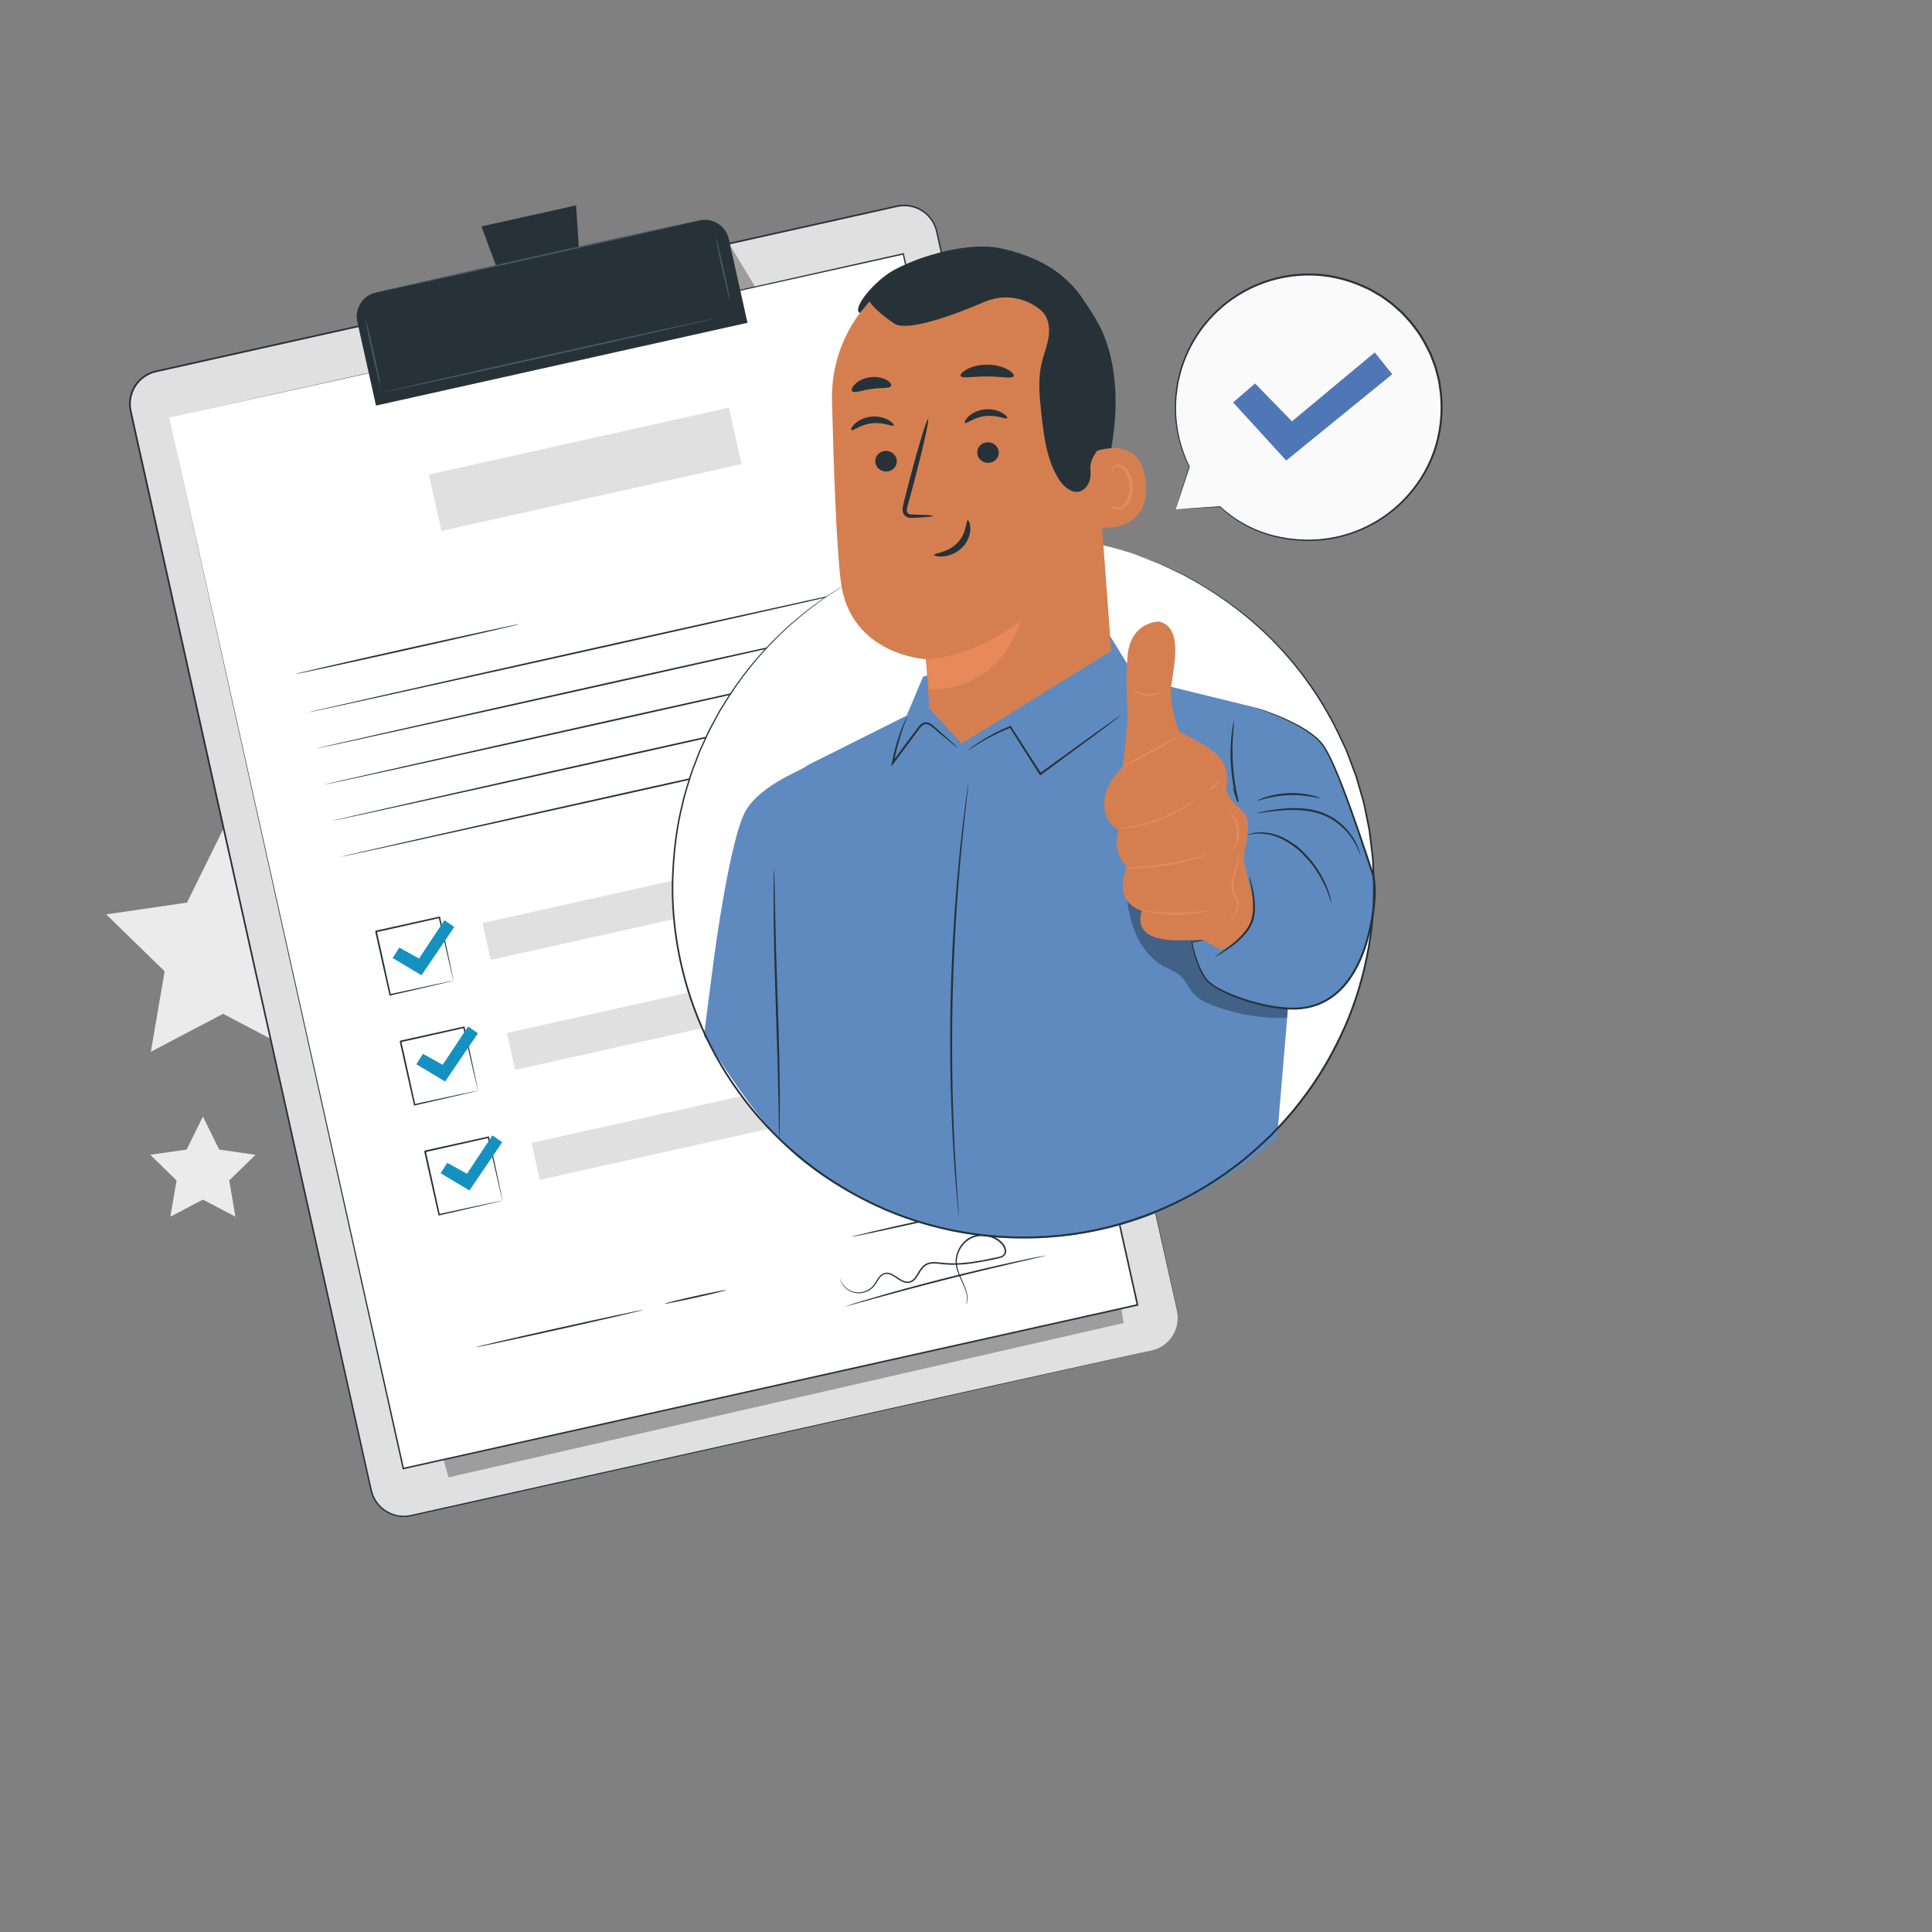 <svg width="385" height="385" viewBox="0 0 385 385" fill="none" xmlns="http://www.w3.org/2000/svg">
<rect x="0" y="0" width="385" height="385" fill="#808080" stroke="none"/>
<g clip-path="url(#clip0_75_1124)">
<path d="M40.433 222.507L43.674 229.075L50.92 230.122L45.676 235.235L46.916 242.458L40.433 239.046L33.949 242.458L35.189 235.235L29.945 230.122L37.191 229.075L40.433 222.507Z" fill="#EBEBEB"/>
<path d="M44.452 165.288L51.651 179.872L67.744 182.213L56.102 193.562L58.851 209.594L44.452 202.025L30.06 209.594L32.809 193.562L21.159 182.213L37.26 179.872L44.452 165.288Z" fill="#EBEBEB"/>
<path d="M234.287 101.494L237.005 92.977C234.888 88.735 233.887 83.868 234.341 78.802C235.658 64.226 248.563 53.476 263.154 54.801C277.754 56.117 288.518 69.007 287.194 83.583C285.877 98.159 272.972 108.909 258.38 107.584C252.282 107.03 247.269 104.828 243.104 100.962L234.287 101.494Z" fill="#FAFAFA"/>
<path d="M234.287 101.494C234.287 101.494 234.495 101.471 234.873 101.448C235.265 101.417 235.835 101.379 236.567 101.325C238.06 101.225 240.255 101.071 243.104 100.878H243.142L243.173 100.901C245.683 103.219 249.51 105.783 254.692 106.884C255.978 107.161 257.334 107.377 258.743 107.462C259.451 107.485 260.167 107.515 260.899 107.546C261.63 107.539 262.369 107.462 263.124 107.423C266.127 107.146 269.269 106.337 272.287 104.859C275.305 103.388 278.185 101.255 280.595 98.506C282.998 95.757 284.953 92.4 286.039 88.635C287.125 84.877 287.394 80.758 286.694 76.692C286.57 75.668 286.247 74.675 285.993 73.666C285.877 73.158 285.662 72.673 285.485 72.18C285.3 71.695 285.123 71.195 284.923 70.709C284.014 68.815 283.021 66.913 281.666 65.242C281.05 64.357 280.295 63.602 279.579 62.817C279.24 62.409 278.809 62.085 278.424 61.724C278.023 61.377 277.654 61 277.238 60.684L275.975 59.752L275.344 59.29L274.674 58.89L273.334 58.089C272.888 57.835 272.402 57.635 271.94 57.411C268.214 55.664 264.179 54.817 260.267 54.901C256.356 54.978 252.606 55.933 249.318 57.519C246.03 59.105 243.204 61.308 240.986 63.818C238.761 66.328 237.144 69.139 236.074 71.957C235.943 72.311 235.82 72.665 235.697 73.012C235.566 73.358 235.45 73.705 235.373 74.067C235.196 74.775 235.027 75.476 234.85 76.161C234.665 77.562 234.403 78.91 234.38 80.227C234.164 85.501 235.558 89.882 237.075 92.955L237.09 92.986L237.083 93.016C236.182 95.757 235.489 97.867 235.019 99.307C234.78 100.016 234.603 100.562 234.48 100.94C234.357 101.302 234.287 101.494 234.287 101.494C234.287 101.494 234.334 101.317 234.441 100.955C234.557 100.578 234.726 100.039 234.942 99.33C235.396 97.867 236.058 95.727 236.921 92.947L236.929 93.009C235.373 89.936 233.933 85.524 234.126 80.196C234.149 78.864 234.395 77.508 234.58 76.092C234.749 75.399 234.919 74.69 235.096 73.974C235.173 73.612 235.288 73.258 235.419 72.904C235.543 72.55 235.673 72.195 235.797 71.834C236.859 68.985 238.492 66.128 240.74 63.579C242.981 61.031 245.83 58.79 249.164 57.173C252.49 55.556 256.302 54.586 260.267 54.501C264.233 54.408 268.329 55.263 272.118 57.034C272.587 57.265 273.072 57.465 273.527 57.719L274.882 58.528L275.559 58.936L276.199 59.406L277.484 60.353C277.908 60.676 278.285 61.061 278.693 61.408C279.086 61.777 279.517 62.101 279.864 62.517C280.588 63.317 281.358 64.08 281.981 64.973C283.352 66.667 284.368 68.6 285.285 70.525C285.492 71.017 285.662 71.526 285.854 72.018C286.031 72.519 286.255 73.004 286.37 73.528C286.632 74.552 286.963 75.56 287.086 76.6C287.795 80.727 287.51 84.908 286.409 88.72C285.3 92.539 283.313 95.942 280.865 98.722C278.416 101.509 275.49 103.658 272.426 105.136C269.361 106.622 266.173 107.431 263.139 107.7C262.377 107.739 261.63 107.808 260.891 107.816C260.152 107.785 259.428 107.754 258.712 107.723C257.287 107.631 255.924 107.408 254.623 107.123C249.395 105.991 245.545 103.365 243.05 101.009L243.112 101.032C240.232 101.186 238.022 101.302 236.513 101.379C235.789 101.417 235.227 101.44 234.834 101.463C234.465 101.494 234.287 101.494 234.287 101.494Z" fill="#263238"/>
<path d="M245.729 80.196L250.103 76.415L257.457 83.962L273.95 70.232L277.438 74.575L256.309 91.777L245.729 80.196Z" fill="#4F77B6"/>
<path d="M229.545 269.107L81.89 302.017C78.309 302.818 74.752 300.554 73.951 296.973L26.034 81.951C25.233 78.371 27.497 74.813 31.078 74.012L178.733 41.102C182.313 40.302 185.871 42.566 186.672 46.146L234.589 261.168C235.389 264.757 233.133 268.314 229.545 269.107Z" fill="#E0E0E0"/>
<path d="M229.545 269.107C229.545 269.107 229.707 269.053 230.038 268.961C230.361 268.868 230.839 268.683 231.424 268.36C231.994 268.021 232.671 267.513 233.287 266.735C233.896 265.965 234.442 264.91 234.635 263.617C234.743 262.978 234.735 262.277 234.619 261.561C234.496 260.845 234.304 260.098 234.134 259.313C233.78 257.742 233.395 256.017 232.979 254.154C232.14 250.427 231.177 246.122 230.092 241.271C225.757 221.891 219.489 193.839 211.75 159.189C207.885 141.857 203.642 122.876 199.099 102.502C196.828 92.315 194.472 81.774 192.054 70.924C190.845 65.496 189.613 59.99 188.373 54.408C187.749 51.62 187.118 48.81 186.487 45.984C186.148 44.606 185.316 43.366 184.2 42.473C183.068 41.603 181.659 41.087 180.219 41.094C179.495 41.094 178.794 41.233 178.078 41.403C177.362 41.564 176.638 41.726 175.922 41.888C174.482 42.211 173.035 42.534 171.587 42.858C168.684 43.505 165.774 44.151 162.84 44.806C156.973 46.115 151.044 47.439 145.045 48.771C133.049 51.443 120.806 54.177 108.339 56.956C83.407 62.516 57.589 68.268 31.147 74.166C29.53 74.52 28.067 75.513 27.158 76.892C26.234 78.255 25.865 79.98 26.157 81.604C26.85 84.884 27.613 88.165 28.329 91.429C29.784 97.959 31.232 104.45 32.664 110.887C35.536 123.769 38.362 136.459 41.141 148.925C46.693 173.866 52.052 197.92 57.157 220.836C62.263 243.751 67.106 265.526 71.649 285.908C72.219 288.457 72.781 290.983 73.335 293.485C73.62 294.733 73.882 295.995 74.182 297.212C74.498 298.421 75.175 299.514 76.092 300.346C77.008 301.177 78.155 301.732 79.356 301.947C79.957 302.048 80.573 302.063 81.181 302.001C81.782 301.924 82.383 301.778 82.991 301.639C85.401 301.1 87.796 300.569 90.16 300.046C99.623 297.943 108.701 295.918 117.364 293.993C152.029 286.293 180.08 280.056 199.461 275.752C209.155 273.604 216.678 271.941 221.783 270.809C224.332 270.247 226.28 269.815 227.589 269.53C228.875 269.246 229.545 269.107 229.545 269.107C229.545 269.107 228.875 269.269 227.574 269.561C226.265 269.854 224.324 270.293 221.776 270.87C216.671 272.018 209.148 273.704 199.461 275.875C180.08 280.21 152.037 286.478 117.379 294.217C108.717 296.149 99.638 298.174 90.175 300.292C87.811 300.823 85.424 301.355 83.006 301.894C82.406 302.024 81.805 302.178 81.174 302.255C80.542 302.317 79.903 302.302 79.279 302.202C78.024 301.978 76.831 301.401 75.884 300.538C74.937 299.676 74.221 298.536 73.897 297.281C73.589 296.034 73.335 294.794 73.05 293.539C72.488 291.037 71.926 288.511 71.356 285.962C66.813 265.58 61.955 243.805 56.842 220.89C51.729 197.974 46.37 173.92 40.803 148.979C38.023 136.513 35.197 123.816 32.325 110.941C30.893 104.504 29.445 98.013 27.99 91.483C27.266 88.211 26.519 84.954 25.811 81.643C25.51 79.949 25.895 78.132 26.866 76.699C27.82 75.259 29.353 74.212 31.054 73.843C57.496 67.952 83.314 62.2 108.247 56.641C120.713 53.861 132.964 51.135 144.953 48.463C150.951 47.131 156.88 45.807 162.748 44.498C165.681 43.843 168.6 43.197 171.495 42.55C172.942 42.226 174.39 41.903 175.83 41.587C176.554 41.426 177.27 41.264 177.986 41.11C178.694 40.941 179.441 40.786 180.196 40.794C181.697 40.786 183.176 41.325 184.354 42.234C185.516 43.158 186.387 44.459 186.741 45.899C187.372 48.725 188.004 51.536 188.627 54.331C189.867 59.913 191.099 65.419 192.308 70.847C194.726 81.704 197.066 92.238 199.338 102.433C203.873 122.815 208.093 141.795 211.951 159.128C219.651 193.793 225.888 221.844 230.2 241.233C231.278 246.076 232.232 250.388 233.056 254.115C233.472 255.978 233.849 257.703 234.196 259.282C234.365 260.075 234.558 260.814 234.673 261.538C234.789 262.262 234.796 262.97 234.681 263.617C234.481 264.918 233.919 265.981 233.303 266.758C232.679 267.536 231.994 268.044 231.416 268.383C230.823 268.699 230.346 268.884 230.022 268.976C229.714 269.068 229.545 269.107 229.545 269.107Z" fill="#263238"/>
<g opacity="0.3">
<path d="M89.375 294.402L223.909 263.648L219.659 237.283L212.028 222.507L83.33 273.057L89.375 294.402Z" fill="black"/>
</g>
<g opacity="0.3">
<path d="M145.546 48.995L150.636 57.396L151.621 61.854L148.172 62.624L145.546 48.995Z" fill="black"/>
</g>
<path d="M33.696 83.198L80.373 292.638L226.681 260.037L218.334 222.584L180.003 50.589L33.696 83.198Z" fill="white"/>
<path d="M33.696 83.198C34.735 82.967 91.053 70.362 179.972 50.465L180.096 50.435L180.126 50.566C193.109 108.77 209.302 181.404 226.827 259.982V259.998L226.865 260.152L226.711 260.19C174.405 271.84 124.74 282.905 80.404 292.784L80.257 292.815L80.227 292.669C52.753 168.991 33.98 84.476 33.696 83.198C33.98 84.476 52.869 168.968 80.512 292.607L80.335 292.499C124.671 282.613 174.336 271.54 226.642 259.882L226.519 260.075V260.059C209.017 181.473 192.839 108.839 179.88 50.627L180.034 50.727C91.076 70.462 34.743 82.967 33.696 83.198Z" fill="#263238"/>
<path d="M148.957 64.325L74.929 80.826L71.203 64.11C70.617 61.484 72.273 58.882 74.899 58.296L139.417 43.92C142.043 43.335 144.645 44.991 145.23 47.616L148.957 64.325Z" fill="#263238"/>
<path d="M114.784 40.925L95.942 45.121L101.74 60.783L115.932 57.618L114.784 40.925Z" fill="#263238"/>
<path d="M139.417 43.913C139.432 43.998 125.01 47.285 107.192 51.259C89.374 55.232 74.914 58.381 74.898 58.296C74.883 58.212 89.305 54.924 107.123 50.951C124.941 46.977 139.401 43.828 139.417 43.913Z" fill="#455A64"/>
<path d="M75.815 76.984C75.731 76.999 74.984 73.981 74.152 70.238C73.32 66.489 72.712 63.439 72.797 63.424C72.882 63.408 73.629 66.427 74.468 70.169C75.292 73.911 75.9 76.968 75.815 76.984Z" fill="#455A64"/>
<path d="M145.431 59.782C145.346 59.797 144.661 57.056 143.906 53.661C143.151 50.257 142.605 47.485 142.689 47.47C142.774 47.454 143.459 50.196 144.214 53.591C144.976 56.995 145.515 59.767 145.431 59.782Z" fill="#455A64"/>
<path d="M142.497 63.439C142.513 63.524 127.706 66.896 109.418 70.977C91.123 75.051 76.285 78.285 76.269 78.2C76.254 78.115 91.061 74.743 109.349 70.662C127.636 66.588 142.482 63.354 142.497 63.439Z" fill="#455A64"/>
<path d="M103.527 124.363C103.55 124.447 93.555 126.75 81.22 129.499C68.877 132.248 58.859 134.411 58.836 134.319C58.813 134.234 68.8 131.932 81.143 129.183C93.486 126.442 103.504 124.278 103.527 124.363Z" fill="#263238"/>
<path d="M177.994 115.977C178.017 116.062 151.914 121.953 119.705 129.137C87.48 136.321 61.354 142.065 61.339 141.98C61.316 141.896 87.419 136.005 119.636 128.821C151.845 121.645 177.978 115.893 177.994 115.977Z" fill="#263238"/>
<path d="M179.603 123.177C179.626 123.261 153.523 129.152 121.314 136.336C89.09 143.52 62.964 149.264 62.948 149.18C62.925 149.095 89.028 143.204 121.245 136.02C153.446 128.836 179.58 123.092 179.603 123.177Z" fill="#263238"/>
<path d="M181.205 130.376C181.228 130.461 155.125 136.351 122.916 143.535C90.691 150.719 64.565 156.464 64.55 156.379C64.527 156.294 90.63 150.404 122.847 143.22C155.056 136.035 181.182 130.291 181.205 130.376Z" fill="#263238"/>
<path d="M182.806 137.575C182.829 137.66 156.726 143.551 124.517 150.735C92.293 157.919 66.167 163.663 66.151 163.578C66.128 163.494 92.231 157.603 124.448 150.419C156.657 143.235 182.791 137.483 182.806 137.575Z" fill="#263238"/>
<path d="M184.416 144.768C184.439 144.852 158.336 150.743 126.127 157.927C93.902 165.111 67.776 170.855 67.761 170.77C67.738 170.686 93.841 164.795 126.057 157.611C158.259 150.435 184.393 144.683 184.416 144.768Z" fill="#263238"/>
<path d="M90.375 195.433C90.367 195.425 90.344 195.348 90.306 195.187C90.26 195.01 90.206 194.779 90.136 194.501C89.99 193.878 89.782 193.015 89.528 191.93C89.012 189.704 88.288 186.578 87.426 182.836L87.595 182.944C83.922 183.768 79.587 184.745 74.975 185.777C74.944 185.816 75.206 185.415 75.098 185.585V185.592V185.608L75.106 185.639L75.121 185.693L75.144 185.8L75.191 186.016L75.283 186.447C75.345 186.732 75.414 187.017 75.475 187.302C75.599 187.872 75.73 188.434 75.853 188.988C76.099 190.105 76.338 191.19 76.577 192.253C77.046 194.37 77.485 196.372 77.886 198.213L77.716 198.105C81.474 197.296 84.608 196.627 86.841 196.141C87.934 195.91 88.804 195.733 89.428 195.602C89.713 195.549 89.936 195.502 90.121 195.464C90.283 195.448 90.367 195.433 90.375 195.433C90.383 195.441 90.306 195.456 90.159 195.495C89.99 195.541 89.767 195.595 89.497 195.656C88.881 195.803 88.026 196.003 86.956 196.257C84.708 196.773 81.551 197.504 77.77 198.374L77.632 198.405L77.601 198.267C77.185 196.426 76.738 194.432 76.261 192.315C76.022 191.252 75.776 190.166 75.529 189.05C75.406 188.495 75.275 187.933 75.152 187.363C75.091 187.079 75.021 186.794 74.96 186.509L74.867 186.078L74.821 185.862L74.798 185.754L74.782 185.7L74.775 185.669V185.654V185.646C74.667 185.816 74.921 185.408 74.898 185.454C79.518 184.43 83.853 183.475 87.534 182.659L87.672 182.628L87.703 182.767C88.519 186.555 89.197 189.727 89.682 191.983C89.905 193.061 90.082 193.924 90.213 194.54C90.267 194.809 90.313 195.033 90.344 195.21C90.375 195.364 90.383 195.441 90.375 195.433Z" fill="#263238"/>
<path d="M184.253 164.305L96.15 183.937L97.788 191.287L185.89 171.656L184.253 164.305Z" fill="#E0E0E0"/>
<path d="M95.257 217.347C95.249 217.339 95.226 217.262 95.188 217.101C95.141 216.924 95.088 216.693 95.018 216.415C94.872 215.792 94.664 214.929 94.41 213.844C93.894 211.618 93.17 208.492 92.308 204.75L92.477 204.858C88.804 205.682 84.469 206.659 79.849 207.691C79.818 207.73 80.08 207.329 79.972 207.499V207.506V207.522L79.98 207.553L79.996 207.607L80.019 207.714L80.065 207.93L80.157 208.361C80.219 208.646 80.288 208.931 80.35 209.216C80.473 209.786 80.604 210.348 80.727 210.902C80.973 212.019 81.212 213.104 81.451 214.167C81.921 216.284 82.359 218.286 82.76 220.127L82.59 220.019C86.348 219.21 89.482 218.541 91.723 218.055C92.816 217.824 93.686 217.647 94.31 217.516C94.595 217.463 94.818 217.416 95.003 217.378C95.165 217.355 95.249 217.339 95.257 217.347C95.265 217.355 95.188 217.37 95.041 217.409C94.872 217.455 94.649 217.509 94.379 217.57C93.763 217.717 92.908 217.917 91.838 218.171C89.59 218.687 86.433 219.418 82.652 220.288L82.513 220.319L82.483 220.181C82.067 218.34 81.62 216.346 81.143 214.229C80.904 213.166 80.658 212.08 80.411 210.964C80.288 210.409 80.157 209.847 80.034 209.277C79.972 208.993 79.903 208.708 79.841 208.423L79.749 207.992L79.703 207.776L79.68 207.668L79.664 207.614L79.657 207.583V207.568V207.56C79.549 207.73 79.803 207.322 79.78 207.368C84.4 206.344 88.735 205.389 92.416 204.573L92.554 204.542L92.585 204.681C93.401 208.469 94.079 211.641 94.564 213.897C94.787 214.975 94.964 215.838 95.095 216.454C95.149 216.723 95.195 216.947 95.226 217.124C95.257 217.27 95.265 217.347 95.257 217.347Z" fill="#263238"/>
<path d="M189.133 186.212L101.031 205.844L102.669 213.194L190.771 193.563L189.133 186.212Z" fill="#E0E0E0"/>
<path d="M100.139 239.254C100.131 239.247 100.108 239.17 100.069 239.008C100.023 238.831 99.969 238.6 99.9 238.323C99.754 237.699 99.546 236.837 99.292 235.751C98.776 233.526 98.052 230.399 97.19 226.657L97.359 226.765C93.686 227.589 89.351 228.567 84.739 229.599C84.708 229.637 84.97 229.237 84.862 229.406V229.414V229.429L84.87 229.46L84.885 229.514L84.908 229.622L84.954 229.837L85.047 230.268C85.108 230.553 85.178 230.838 85.239 231.123C85.362 231.693 85.493 232.255 85.617 232.809C85.863 233.926 86.102 235.012 86.34 236.074C86.81 238.192 87.249 240.194 87.649 242.034L87.48 241.926C91.237 241.118 94.371 240.448 96.604 239.963C97.698 239.732 98.568 239.555 99.192 239.424C99.477 239.37 99.7 239.324 99.885 239.285C100.046 239.262 100.139 239.247 100.139 239.254C100.146 239.262 100.069 239.277 99.923 239.316C99.754 239.362 99.53 239.416 99.261 239.478C98.645 239.624 97.79 239.824 96.72 240.078C94.472 240.594 91.314 241.326 87.534 242.196L87.395 242.227L87.364 242.088C86.949 240.248 86.502 238.253 86.025 236.136C85.786 235.073 85.54 233.988 85.293 232.871C85.17 232.317 85.047 231.755 84.916 231.185C84.854 230.9 84.785 230.615 84.723 230.33L84.631 229.899L84.585 229.683L84.562 229.575L84.546 229.522L84.538 229.491V229.475V229.468C84.431 229.637 84.685 229.229 84.662 229.275C89.282 228.251 93.617 227.296 97.297 226.48L97.436 226.449L97.467 226.588C98.283 230.376 98.961 233.549 99.446 235.805C99.669 236.883 99.846 237.745 99.977 238.361C100.031 238.631 100.077 238.854 100.108 239.031C100.139 239.185 100.146 239.254 100.139 239.254Z" fill="#263238"/>
<path d="M194.016 208.128L105.914 227.76L107.552 235.11L195.654 215.479L194.016 208.128Z" fill="#E0E0E0"/>
<path d="M78.248 190.906L79.565 188.827L83.499 191.013L88.566 183.375L90.522 184.73L83.992 194.347L78.248 190.906Z" fill="#1591C1"/>
<path d="M82.96 212.08L84.284 210.001L88.219 212.188L93.278 204.55L95.242 205.905L88.704 215.522L82.96 212.08Z" fill="#1591C1"/>
<path d="M87.804 233.794L89.128 231.715L93.055 233.902L98.122 226.264L100.078 227.611L93.548 237.236L87.804 233.794Z" fill="#1591C1"/>
<path d="M128.128 261.037C128.151 261.122 120.713 262.855 111.519 264.903C102.325 266.951 94.856 268.545 94.833 268.453C94.81 268.368 102.248 266.635 111.45 264.587C120.636 262.547 128.105 260.953 128.128 261.037Z" fill="#263238"/>
<path d="M144.714 257.072C144.737 257.157 141.996 257.842 138.6 258.597C135.205 259.351 132.44 259.898 132.417 259.806C132.394 259.721 135.135 259.036 138.531 258.281C141.927 257.534 144.699 256.987 144.714 257.072Z" fill="#263238"/>
<path d="M199.646 239.785C199.669 239.87 192.97 241.44 184.701 243.281C176.423 245.129 169.701 246.553 169.686 246.461C169.663 246.376 176.354 244.805 184.631 242.965C192.901 241.125 199.631 239.7 199.646 239.785Z" fill="#263238"/>
<path d="M192.493 260.052C192.478 260.044 192.555 259.844 192.639 259.436C192.732 259.036 192.732 258.412 192.547 257.657C192.354 256.895 191.954 256.025 191.484 255.008C191.03 254 190.437 252.799 190.429 251.336C190.453 249.903 191.084 248.309 192.378 247.193C193.656 246.053 195.673 245.653 197.498 246.238C198.407 246.531 199.284 247.047 199.931 247.84C200.239 248.24 200.493 248.725 200.509 249.28C200.555 249.842 200.124 250.404 199.608 250.581C199.092 250.773 198.599 250.835 198.091 250.958C197.583 251.066 197.075 251.166 196.559 251.274C195.527 251.474 194.48 251.667 193.409 251.805C191.269 252.09 189.12 252.129 187.111 251.844C186.125 251.736 185.086 251.721 184.346 252.298C183.607 252.86 183.23 253.776 182.683 254.546C182.414 254.931 182.067 255.309 181.613 255.509C181.166 255.717 180.643 255.709 180.204 255.571C179.318 255.27 178.664 254.677 177.955 254.277C177.609 254.069 177.247 253.907 176.87 253.869C176.5 253.83 176.131 253.923 175.838 254.131C175.245 254.554 174.929 255.255 174.537 255.84C173.759 257.087 172.419 257.673 171.287 257.719C170.125 257.773 169.185 257.28 168.592 256.764C167.984 256.233 167.684 255.671 167.53 255.286C167.376 254.893 167.353 254.677 167.353 254.677C167.368 254.67 167.414 254.885 167.584 255.263C167.761 255.632 168.069 256.171 168.669 256.672C169.262 257.164 170.171 257.611 171.272 257.542C172.358 257.488 173.613 256.91 174.344 255.725C174.729 255.155 175.022 254.431 175.699 253.938C176.03 253.699 176.469 253.584 176.901 253.622C177.332 253.661 177.724 253.846 178.094 254.061C178.826 254.477 179.488 255.055 180.289 255.316C180.689 255.44 181.12 255.44 181.497 255.263C181.882 255.093 182.19 254.77 182.445 254.392C182.976 253.661 183.338 252.714 184.169 252.067C184.585 251.744 185.101 251.582 185.609 251.528C186.125 251.474 186.641 251.505 187.149 251.551C189.159 251.836 191.246 251.79 193.379 251.513C194.441 251.374 195.481 251.189 196.512 250.989C197.028 250.881 197.537 250.781 198.037 250.673C198.538 250.558 199.061 250.489 199.5 250.319C199.939 250.157 200.239 249.772 200.208 249.318C200.201 248.872 199.985 248.425 199.7 248.063C199.107 247.339 198.276 246.839 197.413 246.554C195.681 245.992 193.779 246.361 192.562 247.432C191.323 248.487 190.699 250.003 190.668 251.374C190.66 252.76 191.215 253.954 191.661 254.97C192.116 255.986 192.508 256.887 192.686 257.665C192.855 258.443 192.832 259.082 192.716 259.482C192.601 259.859 192.493 260.052 192.493 260.052Z" fill="#263238"/>
<path d="M208.417 250.195C208.417 250.203 208.278 250.249 208.016 250.318C207.716 250.388 207.331 250.48 206.854 250.603C205.799 250.85 204.343 251.189 202.557 251.597C198.93 252.436 193.925 253.622 188.427 255.015C182.922 256.409 177.955 257.757 174.367 258.742C172.604 259.227 171.156 259.628 170.117 259.913C169.639 260.036 169.254 260.144 168.962 260.221C168.692 260.29 168.554 260.321 168.554 260.305C168.554 260.298 168.685 260.244 168.946 260.159C169.239 260.067 169.616 259.943 170.086 259.789C171.079 259.474 172.519 259.043 174.306 258.519C177.878 257.472 182.837 256.093 188.343 254.7C193.848 253.306 198.861 252.151 202.503 251.366C204.32 250.973 205.799 250.665 206.823 250.472C207.308 250.38 207.701 250.311 208.001 250.249C208.27 250.203 208.409 250.188 208.417 250.195Z" fill="#263238"/>
<path d="M145.266 81.237L85.461 94.563L87.965 105.8L147.769 92.474L145.266 81.237Z" fill="#E0E0E0"/>
<path d="M203.912 246.646C242.517 246.646 273.813 215.35 273.813 176.745C273.813 138.14 242.517 106.845 203.912 106.845C165.307 106.845 134.012 138.14 134.012 176.745C134.012 215.35 165.307 246.646 203.912 246.646Z" fill="white"/>
<path d="M160.869 152.522C159.906 153.484 154.601 163.125 154.124 171.071C153.639 179.025 154.786 223.677 154.786 223.677L154.994 226.634C167.576 241.349 213.314 263.248 254.509 226.557L256.819 199.091L250.02 140.949L226.404 135.166L220.867 126.188L183.961 134.827L180.673 142.604L160.869 152.522Z" fill="#5E8AC0"/>
<path d="M218.311 102.826C219.935 96.789 221.537 90.699 222.099 84.469C222.661 78.24 222.138 71.803 219.666 66.059C219.289 65.189 216.17 59.375 215.231 59.521C214.561 59.621 216.578 65.088 216.27 65.689C213.306 71.441 212.767 78.194 213.621 84.608C214.461 91.022 216.101 96.743 218.311 102.826Z" fill="#263238"/>
<path d="M217.694 78.956C217.394 63.271 208.023 50.373 192.346 51.105L190.898 51.259C176.369 52.791 165.442 65.227 165.796 79.834C166.128 93.424 166.674 108.439 167.521 115.662C169.285 130.615 184.5 131.362 184.5 131.362C184.531 131.362 185.2 141.195 185.2 141.195L191.63 148.179L221.437 129.714L217.694 78.956Z" fill="#D57F51"/>
<path d="M184.516 131.478C184.516 131.478 194.01 131.039 203.396 123.662C203.396 123.662 200.254 137.222 185.17 137.445L184.516 131.478Z" fill="#E78958"/>
<path d="M174.421 92.022C174.498 93.154 175.522 94.024 176.707 93.963C177.893 93.901 178.786 92.939 178.709 91.799C178.632 90.667 177.608 89.797 176.423 89.859C175.237 89.92 174.336 90.89 174.421 92.022Z" fill="#263238"/>
<path d="M169.661 85.709C169.954 85.963 171.448 84.592 173.75 84.354C176.045 84.084 177.862 85.093 178.078 84.785C178.185 84.646 177.862 84.169 177.069 83.715C176.291 83.26 174.998 82.868 173.565 83.029C172.133 83.191 170.986 83.846 170.347 84.454C169.7 85.07 169.515 85.593 169.661 85.709Z" fill="#263238"/>
<path d="M194.741 90.298C194.818 91.43 195.842 92.3 197.028 92.238C198.214 92.176 199.107 91.214 199.03 90.074C198.953 88.942 197.929 88.072 196.743 88.134C195.557 88.195 194.664 89.166 194.741 90.298Z" fill="#263238"/>
<path d="M192.292 84.261C192.585 84.515 194.079 83.144 196.381 82.905C198.676 82.636 200.485 83.645 200.708 83.337C200.816 83.198 200.501 82.721 199.7 82.266C198.922 81.812 197.628 81.419 196.196 81.581C194.764 81.743 193.617 82.397 192.978 83.005C192.339 83.621 192.154 84.153 192.292 84.261Z" fill="#263238"/>
<path d="M185.901 102.811C185.901 102.68 184.446 102.58 182.098 102.534C181.505 102.534 180.935 102.48 180.796 102.087C180.612 101.679 180.789 101.017 181.004 100.301C181.405 98.822 181.828 97.267 182.267 95.642C184.007 89.02 185.201 83.599 184.939 83.53C184.669 83.461 183.045 88.774 181.305 95.396C180.889 97.028 180.488 98.584 180.119 100.07C179.965 100.763 179.664 101.556 180.057 102.41C180.265 102.834 180.727 103.103 181.112 103.165C181.497 103.242 181.828 103.211 182.121 103.196C184.462 103.08 185.909 102.942 185.901 102.811Z" fill="#263238"/>
<path d="M192.839 103.689C192.462 103.704 192.724 106.207 190.768 108.201C188.82 110.203 186.132 110.203 186.148 110.557C186.132 110.719 186.795 110.981 187.919 110.888C189.028 110.811 190.598 110.288 191.792 109.063C192.978 107.839 193.386 106.33 193.363 105.298C193.355 104.243 193.008 103.658 192.839 103.689Z" fill="#263238"/>
<path d="M191.437 74.913C191.73 75.514 193.994 74.975 196.727 75.014C199.461 74.998 201.725 75.56 202.017 74.96C202.148 74.675 201.709 74.128 200.762 73.612C199.823 73.096 198.375 72.673 196.735 72.665C195.095 72.657 193.64 73.073 192.7 73.574C191.753 74.082 191.307 74.629 191.437 74.913Z" fill="#263238"/>
<path d="M169.808 77.962C170.27 78.439 171.795 77.731 173.697 77.508C175.591 77.215 177.254 77.485 177.57 76.899C177.701 76.615 177.393 76.122 176.638 75.698C175.891 75.282 174.69 74.998 173.381 75.175C172.072 75.352 170.994 75.945 170.386 76.553C169.762 77.161 169.601 77.723 169.808 77.962Z" fill="#263238"/>
<path d="M217.641 90.174C217.887 90.036 227.604 86.047 228.359 96.319C229.114 106.591 218.649 105.228 218.603 104.927C218.565 104.635 217.641 90.174 217.641 90.174Z" fill="#D57F51"/>
<path d="M221.46 100.808C221.506 100.77 221.645 100.924 221.96 101.039C222.268 101.155 222.776 101.209 223.3 100.97C224.355 100.493 225.14 98.706 225.056 96.851C225.009 95.911 224.755 95.041 224.37 94.325C224.001 93.594 223.477 93.108 222.923 93.047C222.368 92.962 222.006 93.316 221.906 93.617C221.791 93.917 221.868 94.117 221.814 94.132C221.791 94.163 221.583 93.978 221.629 93.547C221.66 93.339 221.76 93.085 221.983 92.877C222.214 92.662 222.569 92.531 222.954 92.546C223.747 92.546 224.517 93.216 224.94 94.002C225.41 94.787 225.726 95.765 225.772 96.82C225.856 98.891 224.94 100.908 223.485 101.447C222.776 101.686 222.16 101.517 221.829 101.293C221.498 101.055 221.429 100.824 221.46 100.808Z" fill="#E78958"/>
<path d="M171.356 62.385C169.631 61.577 174.274 55.871 178.247 53.754C184.245 50.55 193.562 48.225 199.36 49.472C206.344 50.974 212.258 54.023 216.1 60.037C219.943 66.058 221.706 73.242 221.968 80.38C222.045 82.559 221.968 84.839 220.928 86.748C219.642 89.112 216.978 90.721 217.301 93.848C217.417 94.987 217.171 96.165 216.439 97.051C214.691 99.168 212.266 97.444 211.088 95.626C208.57 91.746 208.008 86.956 207.515 82.359C207.161 79.094 206.814 75.753 207.538 72.542C207.931 70.794 208.631 69.123 208.932 67.36C209.224 65.596 209.047 63.625 207.877 62.278C207.684 62.054 207.376 61.785 206.991 61.484C203.919 59.121 199.792 58.62 196.227 60.145C190.575 62.562 180.888 66.258 178.178 64.457C174.282 61.87 173.273 60.083 173.273 60.083L171.356 62.385Z" fill="#263238"/>
<path d="M160.869 152.521C160.276 153.345 151.86 156.14 148.665 161.461C145.469 166.782 142.312 190.667 142.312 190.667L140.279 206.391C144.283 212.728 149.65 221.113 155.356 227.027L160.869 152.521Z" fill="#5E8AC0"/>
<g opacity="0.3">
<path d="M224.109 175.583C224.464 178.786 224.825 182.028 225.927 185.062C227.028 188.088 228.96 190.937 231.786 192.5C232.964 193.154 234.304 193.586 235.29 194.502C236.352 195.488 236.884 196.92 237.846 198.005C238.963 199.268 240.58 199.969 242.166 200.539C246.871 202.21 251.514 203.003 256.503 202.826C256.657 201.178 256.665 195.126 256.819 193.478L224.109 175.583Z" fill="black"/>
</g>
<path d="M250.019 140.956C250.019 140.956 260.63 144.098 263.741 148.618C266.852 153.137 272.357 170.663 273.489 173.912C274.621 177.161 273.628 184.7 271.51 190.113C269.393 195.526 265.712 200.192 259.359 200.901C253.007 201.609 242.966 197.936 240.71 195.534C238.454 193.131 237.507 187.741 237.507 187.741C240.333 187.248 243.112 186.548 245.838 185.655" fill="#5E8AC0"/>
<path d="M245.831 185.647C245.831 185.655 245.784 185.67 245.7 185.708C245.592 185.747 245.461 185.793 245.299 185.855C244.945 185.978 244.414 186.155 243.713 186.363C242.312 186.779 240.233 187.349 237.522 187.849L237.607 187.726C237.846 188.927 238.184 190.244 238.693 191.622C238.947 192.307 239.239 193.016 239.609 193.701C239.986 194.386 240.425 195.079 241.033 195.634C241.642 196.188 242.396 196.635 243.182 197.051C243.967 197.474 244.806 197.844 245.677 198.198C247.424 198.899 249.311 199.507 251.313 199.984C253.315 200.446 255.44 200.793 257.642 200.8C258.197 200.824 258.743 200.754 259.298 200.723C259.845 200.631 260.407 200.585 260.953 200.431C262.054 200.184 263.132 199.769 264.141 199.191C266.174 198.067 267.891 196.311 269.2 194.255C270.524 192.2 271.495 189.866 272.203 187.433C272.757 185.562 273.166 183.668 273.427 181.789C273.697 179.91 273.828 178.032 273.705 176.207C273.635 175.29 273.466 174.428 273.15 173.573C272.865 172.711 272.58 171.856 272.303 171.009C271.741 169.323 271.187 167.667 270.648 166.058C269.554 162.839 268.476 159.798 267.398 156.972C266.297 154.162 265.273 151.528 263.987 149.318C263.356 148.209 262.501 147.339 261.592 146.639C260.699 145.915 259.775 145.337 258.89 144.829C257.119 143.82 255.509 143.112 254.185 142.558C252.861 142.011 251.813 141.626 251.097 141.372C250.759 141.249 250.489 141.156 250.289 141.087C250.104 141.025 250.012 140.987 250.012 140.979C250.012 140.971 250.112 140.995 250.297 141.048C250.504 141.11 250.774 141.195 251.12 141.295C251.844 141.526 252.899 141.88 254.239 142.411C255.579 142.943 257.203 143.643 258.998 144.637C259.891 145.137 260.83 145.715 261.746 146.438C262.67 147.139 263.579 148.04 264.226 149.172C265.55 151.405 266.59 154.038 267.706 156.849C268.8 159.675 269.893 162.716 270.994 165.935C271.541 167.544 272.095 169.2 272.665 170.886C272.95 171.733 273.235 172.58 273.52 173.442C273.835 174.297 274.028 175.244 274.097 176.176C274.228 178.047 274.097 179.949 273.828 181.843C273.558 183.745 273.15 185.655 272.588 187.549C271.864 190.013 270.886 192.377 269.531 194.479C268.199 196.581 266.428 198.383 264.326 199.538C263.286 200.131 262.17 200.554 261.038 200.808C260.476 200.962 259.898 201.016 259.336 201.108C258.767 201.139 258.197 201.209 257.642 201.185C255.394 201.17 253.246 200.816 251.228 200.338C249.211 199.853 247.309 199.23 245.553 198.514C244.676 198.152 243.829 197.774 243.035 197.335C242.242 196.912 241.48 196.45 240.833 195.865C240.194 195.272 239.748 194.548 239.37 193.847C238.993 193.139 238.7 192.423 238.454 191.722C237.961 190.321 237.63 188.996 237.399 187.78L237.376 187.68L237.484 187.664C240.194 187.202 242.273 186.663 243.682 186.286C244.368 186.093 244.899 185.939 245.284 185.832C245.453 185.785 245.584 185.747 245.692 185.716C245.784 185.647 245.831 185.639 245.831 185.647Z" fill="#263238"/>
<path d="M265.305 179.973C265.228 179.988 264.981 178.664 264.096 176.708C263.226 174.76 261.663 172.18 259.306 169.909C258.136 168.769 256.835 167.907 255.587 167.26C255.264 167.114 254.956 166.975 254.648 166.844C254.348 166.705 254.024 166.644 253.732 166.544C253.139 166.328 252.561 166.274 252.03 166.19C251.899 166.166 251.768 166.151 251.645 166.128C251.522 166.128 251.398 166.128 251.275 166.128C251.037 166.128 250.813 166.128 250.598 166.128C250.174 166.105 249.812 166.182 249.512 166.22C248.919 166.305 248.588 166.344 248.58 166.313C248.573 166.29 248.896 166.197 249.489 166.066C249.789 165.997 250.151 165.897 250.582 165.905C250.806 165.897 251.037 165.882 251.275 165.874C251.398 165.866 251.529 165.866 251.653 165.858C251.783 165.874 251.914 165.889 252.053 165.905C252.6 165.974 253.2 166.012 253.816 166.22C254.124 166.313 254.455 166.374 254.771 166.513C255.087 166.652 255.41 166.79 255.741 166.929C257.035 167.575 258.382 168.453 259.576 169.616C261.978 171.934 263.534 174.583 264.35 176.592C264.558 177.093 264.743 177.555 264.858 177.971C264.981 178.386 265.104 178.733 265.151 179.033C265.274 179.634 265.328 179.965 265.305 179.973Z" fill="#263238"/>
<path d="M271.094 170.447C271.01 170.478 270.717 169.084 269.493 167.213C268.292 165.373 265.997 163.071 262.732 162.093C259.475 161.1 256.31 161.408 254.101 161.615C253.046 161.739 252.168 161.846 251.459 161.931C250.836 162.008 250.489 162.039 250.482 162.008C250.474 161.977 250.813 161.9 251.429 161.777C252.045 161.654 252.938 161.492 254.054 161.331C256.264 161.046 259.475 160.684 262.832 161.7C264.503 162.208 265.966 163.063 267.114 164.041C268.276 165.011 269.116 166.089 269.716 167.052C270.317 168.022 270.656 168.877 270.848 169.485C271.056 170.101 271.11 170.447 271.094 170.447Z" fill="#263238"/>
<path d="M263.094 159.059C263.064 159.19 260.299 158.297 256.788 158.458C253.269 158.582 250.582 159.683 250.543 159.552C250.528 159.506 251.167 159.174 252.284 158.82C253.392 158.466 254.986 158.127 256.773 158.05C258.559 157.981 260.168 158.197 261.308 158.466C262.44 158.736 263.102 159.013 263.094 159.059Z" fill="#263238"/>
<path d="M245.923 143.605C245.985 143.613 245.831 144.691 245.707 146.424C245.584 148.164 245.523 150.574 245.761 153.223C245.977 155.764 246.439 158.051 246.847 159.706L246.57 159.799C246.254 158.905 246.008 158.189 245.846 157.681C245.684 157.181 245.607 156.896 245.63 156.888C245.661 156.88 245.784 157.142 245.992 157.627C246.2 158.112 246.493 158.821 246.839 159.698L246.562 159.791C246.085 158.135 245.576 155.841 245.361 153.269C245.122 150.597 245.222 148.156 245.422 146.408C245.523 145.538 245.63 144.837 245.73 144.352C245.831 143.867 245.892 143.605 245.923 143.605Z" fill="#263238"/>
<path d="M230.916 123.854C230.916 123.854 225.411 123.854 224.718 130.476C224.186 135.558 224.718 140.494 224.718 142.719C224.718 144.945 223.74 152.86 223.74 152.86C223.74 152.86 219.982 156.194 220.044 160.198C220.105 164.226 222.97 165.45 222.97 165.45C222.97 165.45 221.222 169.261 224.556 172.765C224.556 172.765 222.954 176.453 224.271 178.94C225.287 180.865 227.574 181.504 227.574 181.504C227.574 181.504 225.95 185.139 229.854 186.671C232.164 187.572 235.575 187.372 235.575 187.372L239.686 187.295L243.305 189.297C243.305 189.297 249.504 186.594 249.666 182.937C249.827 179.279 249.827 179.279 249.827 179.279C249.827 179.279 248.079 173.242 247.918 171.333C247.756 169.423 249.35 164.818 248.395 162.747C247.44 160.684 244.106 159.467 244.422 156.579C244.738 153.692 244.106 152.098 242.674 150.512C241.242 148.926 234.92 145.746 234.92 145.746C234.92 145.746 233.295 141.133 233.295 137.953C233.303 134.765 236.483 125.063 230.916 123.854Z" fill="#D57F51"/>
<path d="M234.627 146.939C234.658 146.985 234.073 147.363 233.103 147.925C232.133 148.494 230.785 149.249 229.284 150.065C227.782 150.881 226.404 151.605 225.403 152.106C224.402 152.606 223.763 152.899 223.74 152.845C223.717 152.799 224.302 152.422 225.264 151.852C226.234 151.282 227.582 150.527 229.083 149.711C230.585 148.895 231.956 148.179 232.964 147.671C233.965 147.178 234.604 146.885 234.627 146.939Z" fill="#E78958"/>
<path d="M238.246 159.383C238.262 159.406 238.092 159.56 237.769 159.814C237.445 160.076 236.96 160.422 236.337 160.823C235.097 161.631 233.287 162.617 231.178 163.425C229.06 164.234 227.058 164.703 225.595 164.934C224.864 165.05 224.271 165.119 223.855 165.142C223.439 165.165 223.216 165.173 223.208 165.142C223.2 165.081 224.101 164.958 225.541 164.657C226.981 164.357 228.945 163.849 231.031 163.056C233.118 162.255 234.92 161.323 236.19 160.584C237.453 159.845 238.208 159.329 238.246 159.383Z" fill="#E78958"/>
<path d="M242.974 155.424C243.075 155.455 242.867 156.164 242.212 156.757C241.565 157.349 240.842 157.488 240.818 157.388C240.78 157.28 241.373 156.995 241.943 156.456C242.528 155.933 242.867 155.378 242.974 155.424Z" fill="#E78958"/>
<path d="M240.703 170.286C240.719 170.332 239.849 170.686 238.401 171.133C236.953 171.579 234.913 172.087 232.626 172.457C230.339 172.827 228.245 172.981 226.728 173.011C225.211 173.05 224.271 172.981 224.271 172.934C224.271 172.873 225.203 172.834 226.712 172.726C228.214 172.619 230.293 172.426 232.564 172.057C234.836 171.687 236.861 171.225 238.324 170.855C239.787 170.486 240.688 170.232 240.703 170.286Z" fill="#E78958"/>
<path d="M245.739 169.369C245.685 169.338 245.923 168.915 246.162 168.191C246.401 167.467 246.601 166.42 246.462 165.273C246.324 164.126 245.885 163.148 245.485 162.509C245.084 161.862 244.753 161.508 244.799 161.461C244.83 161.423 245.238 161.708 245.723 162.347C246.201 162.978 246.724 164.002 246.871 165.227C247.017 166.451 246.755 167.567 246.439 168.291C246.108 169.023 245.777 169.4 245.739 169.369Z" fill="#E78958"/>
<path d="M240.988 181.435C240.996 181.482 240.257 181.689 239.032 181.897C237.808 182.105 236.091 182.282 234.189 182.275C232.287 182.267 230.578 182.082 229.353 181.867C228.129 181.659 227.39 181.443 227.398 181.397C227.413 181.335 228.168 181.451 229.392 181.589C230.616 181.728 232.31 181.867 234.189 181.874C236.068 181.874 237.762 181.751 238.994 181.612C240.218 181.482 240.98 181.374 240.988 181.435Z" fill="#E78958"/>
<path d="M231.216 138.03C231.239 138.076 230.97 138.276 230.454 138.461C229.946 138.646 229.176 138.777 228.344 138.677C227.513 138.577 226.796 138.269 226.342 137.968C225.888 137.668 225.672 137.406 225.703 137.368C225.772 137.268 226.82 138.107 228.39 138.276C229.953 138.484 231.17 137.922 231.216 138.03Z" fill="#E78958"/>
<path d="M246.878 169.839C246.901 169.839 246.948 170.047 246.963 170.432C246.978 170.817 246.924 171.379 246.77 172.056C246.624 172.734 246.37 173.512 246.124 174.366C245.893 175.221 245.669 176.191 245.839 177.169C245.97 178.139 246.701 178.933 246.817 179.926C246.948 180.896 246.563 181.72 246.208 182.305C245.839 182.898 245.477 183.322 245.215 183.599C244.953 183.876 244.792 184.022 244.776 183.999C244.715 183.953 245.307 183.322 245.97 182.159C246.278 181.581 246.593 180.811 246.455 179.972C246.362 179.133 245.623 178.347 245.446 177.231C245.261 176.137 245.523 175.121 245.777 174.259C246.047 173.389 246.324 172.634 246.501 171.979C246.886 170.686 246.809 169.839 246.878 169.839Z" fill="#E78958"/>
<path d="M248.95 174.675C248.973 174.667 249.073 174.921 249.211 175.399C249.35 175.868 249.535 176.561 249.712 177.432C249.881 178.302 250.051 179.341 250.082 180.519C250.105 181.69 249.989 183.029 249.389 184.292C248.773 185.532 247.879 186.51 247.025 187.311C246.162 188.104 245.308 188.735 244.576 189.228C243.845 189.721 243.236 190.09 242.805 190.337C242.374 190.575 242.127 190.699 242.112 190.676C242.081 190.622 242.998 190.044 244.414 189.005C245.115 188.481 245.939 187.842 246.771 187.049C247.594 186.248 248.449 185.301 249.027 184.131C249.589 182.96 249.72 181.682 249.712 180.535C249.704 179.387 249.566 178.356 249.435 177.485C249.142 175.745 248.888 174.69 248.95 174.675Z" fill="#263238"/>
<path d="M190.853 149.042C190.837 149.065 190.522 148.826 189.959 148.372C189.351 147.871 188.566 147.217 187.626 146.439C187.134 146.023 186.595 145.569 186.025 145.091C185.74 144.853 185.447 144.599 185.116 144.437C184.785 144.275 184.416 144.229 184.084 144.398C183.422 144.745 182.976 145.6 182.406 146.308C181.859 147.047 181.289 147.81 180.712 148.595C179.78 149.842 178.887 151.036 178.063 152.145L177.562 152.807L177.724 151.991C178.263 149.203 179.018 146.878 179.641 145.276C179.949 144.475 180.227 143.844 180.427 143.421C180.627 142.997 180.75 142.774 180.766 142.781C180.789 142.789 180.704 143.028 180.542 143.467C180.381 143.906 180.142 144.545 179.865 145.353C179.31 146.978 178.61 149.296 178.101 152.06L177.763 151.914C178.587 150.805 179.472 149.604 180.396 148.356C180.981 147.579 181.551 146.816 182.098 146.077C182.375 145.707 182.644 145.346 182.914 144.991C183.191 144.637 183.499 144.275 183.93 144.067C184.369 143.844 184.901 143.921 185.278 144.121C185.663 144.321 185.963 144.591 186.248 144.837C186.802 145.33 187.326 145.792 187.811 146.223C188.72 147.04 189.474 147.725 190.06 148.248C190.583 148.741 190.868 149.026 190.853 149.042Z" fill="#263238"/>
<path d="M223.362 142.534C223.37 142.542 223.27 142.634 223.062 142.804C222.816 142.996 222.515 143.227 222.154 143.512C221.307 144.151 220.159 145.014 218.758 146.069C215.824 148.225 211.843 151.158 207.431 154.408L207.262 154.531L207.146 154.354C207.054 154.215 206.961 154.061 206.869 153.915C204.782 150.619 202.834 147.547 201.186 144.937L201.394 145.006C198.676 146.084 196.536 147.27 195.08 148.155C194.349 148.594 193.794 148.964 193.409 149.21C193.024 149.457 192.824 149.588 192.809 149.572C192.801 149.557 192.986 149.403 193.348 149.126C193.71 148.848 194.256 148.456 194.973 147.986C196.405 147.054 198.53 145.815 201.263 144.69L201.394 144.636L201.471 144.76C203.135 147.355 205.098 150.419 207.208 153.699C207.3 153.853 207.4 154 207.485 154.138L207.2 154.084C211.643 150.873 215.647 147.978 218.604 145.845C220.036 144.837 221.206 144.005 222.069 143.397C222.454 143.135 222.77 142.919 223.024 142.75C223.239 142.588 223.355 142.519 223.362 142.534Z" fill="#263238"/>
<path d="M154.254 173.157C154.27 173.157 154.285 173.342 154.293 173.704C154.301 174.097 154.316 174.62 154.339 175.259C154.362 176.661 154.401 178.609 154.447 180.988C154.539 185.824 154.732 192.507 154.986 199.892C155.24 207.276 155.386 213.967 155.402 218.803C155.409 221.221 155.402 223.184 155.379 224.539C155.363 225.186 155.356 225.702 155.348 226.095C155.332 226.449 155.325 226.641 155.309 226.641C155.294 226.641 155.279 226.457 155.271 226.095C155.263 225.702 155.248 225.178 155.225 224.539C155.202 223.138 155.163 221.198 155.117 218.811C155.024 213.975 154.832 207.291 154.578 199.907C154.324 192.523 154.177 185.839 154.162 180.996C154.154 178.578 154.162 176.615 154.185 175.259C154.201 174.613 154.208 174.097 154.216 173.704C154.231 173.342 154.247 173.157 154.254 173.157Z" fill="#263238"/>
<path d="M191.107 242.704C191.099 242.704 191.084 242.627 191.068 242.481C191.053 242.311 191.022 242.096 190.991 241.826C190.93 241.218 190.853 240.379 190.745 239.308C190.529 237.121 190.283 233.949 190.036 230.03C189.782 226.11 189.582 221.437 189.443 216.239C189.328 211.042 189.305 205.328 189.428 199.338C189.567 193.339 189.844 187.634 190.183 182.444C190.545 177.262 190.953 172.595 191.368 168.692C191.784 164.788 192.169 161.631 192.477 159.452C192.631 158.389 192.747 157.55 192.831 156.949C192.87 156.68 192.908 156.464 192.932 156.302C192.955 156.156 192.97 156.079 192.978 156.079C192.985 156.079 192.985 156.156 192.97 156.302C192.955 156.472 192.932 156.687 192.908 156.957C192.839 157.557 192.747 158.404 192.624 159.467C192.362 161.646 192.023 164.811 191.646 168.715C191.261 172.619 190.883 177.285 190.545 182.467C190.229 187.649 189.959 193.355 189.821 199.345C189.698 205.336 189.713 211.042 189.805 216.231C189.921 221.421 190.09 226.095 190.306 230.014C190.514 233.934 190.722 237.106 190.883 239.301C190.953 240.371 191.014 241.218 191.053 241.826C191.068 242.096 191.076 242.311 191.084 242.481C191.114 242.627 191.107 242.704 191.107 242.704Z" fill="#263238"/>
<path d="M168.161 116.671C168.161 116.671 167.891 116.863 167.345 117.217C166.798 117.572 165.989 118.095 164.934 118.781C163.88 119.466 162.655 120.444 161.161 121.529C160.422 122.084 159.691 122.754 158.867 123.424C158.459 123.762 158.043 124.117 157.612 124.479C157.188 124.848 156.78 125.264 156.341 125.672C152.838 128.929 148.865 133.303 145.207 139.039C144.76 139.763 144.298 140.495 143.836 141.241C143.351 141.981 142.982 142.797 142.535 143.582C142.119 144.391 141.65 145.184 141.249 146.031C140.864 146.886 140.464 147.748 140.063 148.626C139.871 149.065 139.648 149.504 139.471 149.958C139.293 150.412 139.124 150.874 138.947 151.336C138.6 152.268 138.223 153.2 137.884 154.154C137.315 156.11 136.598 158.074 136.167 160.176C135.097 164.318 134.512 168.784 134.273 173.443C134.004 178.101 134.281 182.983 135.082 187.95C136.706 197.86 140.61 208.178 147.255 217.348C153.816 226.55 163.086 234.55 174.213 239.809C185.324 245.099 198.322 247.386 211.304 246.046C224.301 244.699 236.483 239.578 246.239 232.101C248.695 230.253 250.959 228.198 253.123 226.095C253.646 225.549 254.162 225.01 254.686 224.463C255.209 223.924 255.717 223.377 256.203 222.8C256.695 222.238 257.18 221.668 257.666 221.106C258.128 220.521 258.582 219.935 259.044 219.358C262.701 214.699 265.589 209.625 267.876 204.458C270.155 199.284 271.664 193.933 272.588 188.666C273.066 186.032 273.327 183.399 273.504 180.804C273.589 179.51 273.581 178.217 273.628 176.939C273.605 175.66 273.535 174.398 273.489 173.135C273.466 172.503 273.443 171.88 273.412 171.256C273.374 170.632 273.273 170.024 273.204 169.408C273.058 168.184 272.912 166.967 272.765 165.758C272.573 164.565 272.296 163.387 272.072 162.224C271.834 161.061 271.633 159.891 271.271 158.782C270.948 157.658 270.632 156.549 270.309 155.448C270.17 154.894 269.97 154.362 269.762 153.831C269.562 153.3 269.362 152.776 269.169 152.252C268.761 151.213 268.422 150.15 267.968 149.157C267.506 148.164 267.044 147.186 266.59 146.216C262.871 138.5 258.097 132.263 253.307 127.451C248.495 122.623 243.659 119.243 239.578 116.755C238.539 116.163 237.561 115.593 236.637 115.069C236.183 114.792 235.721 114.576 235.266 114.361C234.82 114.145 234.388 113.945 233.973 113.745C233.141 113.344 232.371 112.982 231.67 112.644C230.977 112.289 230.292 112.089 229.715 111.851C228.544 111.396 227.651 111.05 227.035 110.811C226.434 110.572 226.126 110.441 226.126 110.441C226.126 110.441 226.442 110.549 227.05 110.773C227.666 111.004 228.567 111.335 229.745 111.774C230.331 112.012 231.016 112.205 231.717 112.551C232.425 112.882 233.195 113.244 234.034 113.637C234.45 113.829 234.889 114.037 235.336 114.245C235.79 114.453 236.26 114.669 236.714 114.946C237.638 115.47 238.623 116.032 239.671 116.625C243.767 119.104 248.633 122.469 253.477 127.297C258.297 132.109 263.109 138.354 266.859 146.1C267.314 147.07 267.776 148.056 268.245 149.049C268.707 150.043 269.046 151.113 269.462 152.152C269.662 152.676 269.862 153.207 270.063 153.739C270.27 154.27 270.471 154.801 270.609 155.363C270.933 156.464 271.248 157.581 271.579 158.705C271.941 159.822 272.149 160.992 272.396 162.162C272.627 163.333 272.904 164.511 273.096 165.712C273.243 166.921 273.397 168.145 273.543 169.377C273.612 169.993 273.712 170.609 273.751 171.233C273.774 171.857 273.805 172.488 273.828 173.119C273.874 174.382 273.943 175.653 273.974 176.939C273.936 178.225 273.936 179.518 273.851 180.819C273.682 183.422 273.42 186.071 272.942 188.72C272.018 194.017 270.501 199.392 268.222 204.605C265.935 209.802 263.032 214.907 259.36 219.589C258.898 220.174 258.436 220.759 257.974 221.345C257.481 221.907 256.996 222.476 256.503 223.046C256.018 223.624 255.51 224.178 254.978 224.717C254.455 225.264 253.931 225.811 253.407 226.357C251.228 228.467 248.957 230.538 246.485 232.402C236.683 239.932 224.432 245.076 211.358 246.431C198.306 247.786 185.232 245.484 174.059 240.156C162.863 234.858 153.554 226.812 146.963 217.556C140.294 208.332 136.375 197.952 134.758 187.996C133.957 183.006 133.688 178.109 133.965 173.42C134.211 168.738 134.812 164.257 135.89 160.099C136.329 157.989 137.053 156.018 137.63 154.062C137.977 153.099 138.346 152.168 138.701 151.236C138.878 150.774 139.055 150.312 139.232 149.85C139.417 149.396 139.632 148.957 139.832 148.518C140.233 147.64 140.633 146.77 141.026 145.915C141.426 145.068 141.904 144.268 142.327 143.459C142.774 142.666 143.151 141.85 143.636 141.111C144.106 140.364 144.568 139.624 145.015 138.908C148.703 133.164 152.707 128.791 156.233 125.549C156.672 125.141 157.088 124.725 157.512 124.355C157.951 123.993 158.366 123.639 158.782 123.3C159.606 122.631 160.353 121.968 161.092 121.414C162.594 120.344 163.826 119.373 164.896 118.696C165.959 118.026 166.775 117.51 167.329 117.164C167.876 116.832 168.161 116.671 168.161 116.671Z" fill="#263238"/>
</g>
<defs>
<clipPath id="clip0_75_1124">
<rect width="385" height="385" fill="white"/>
</clipPath>
</defs>
</svg>
